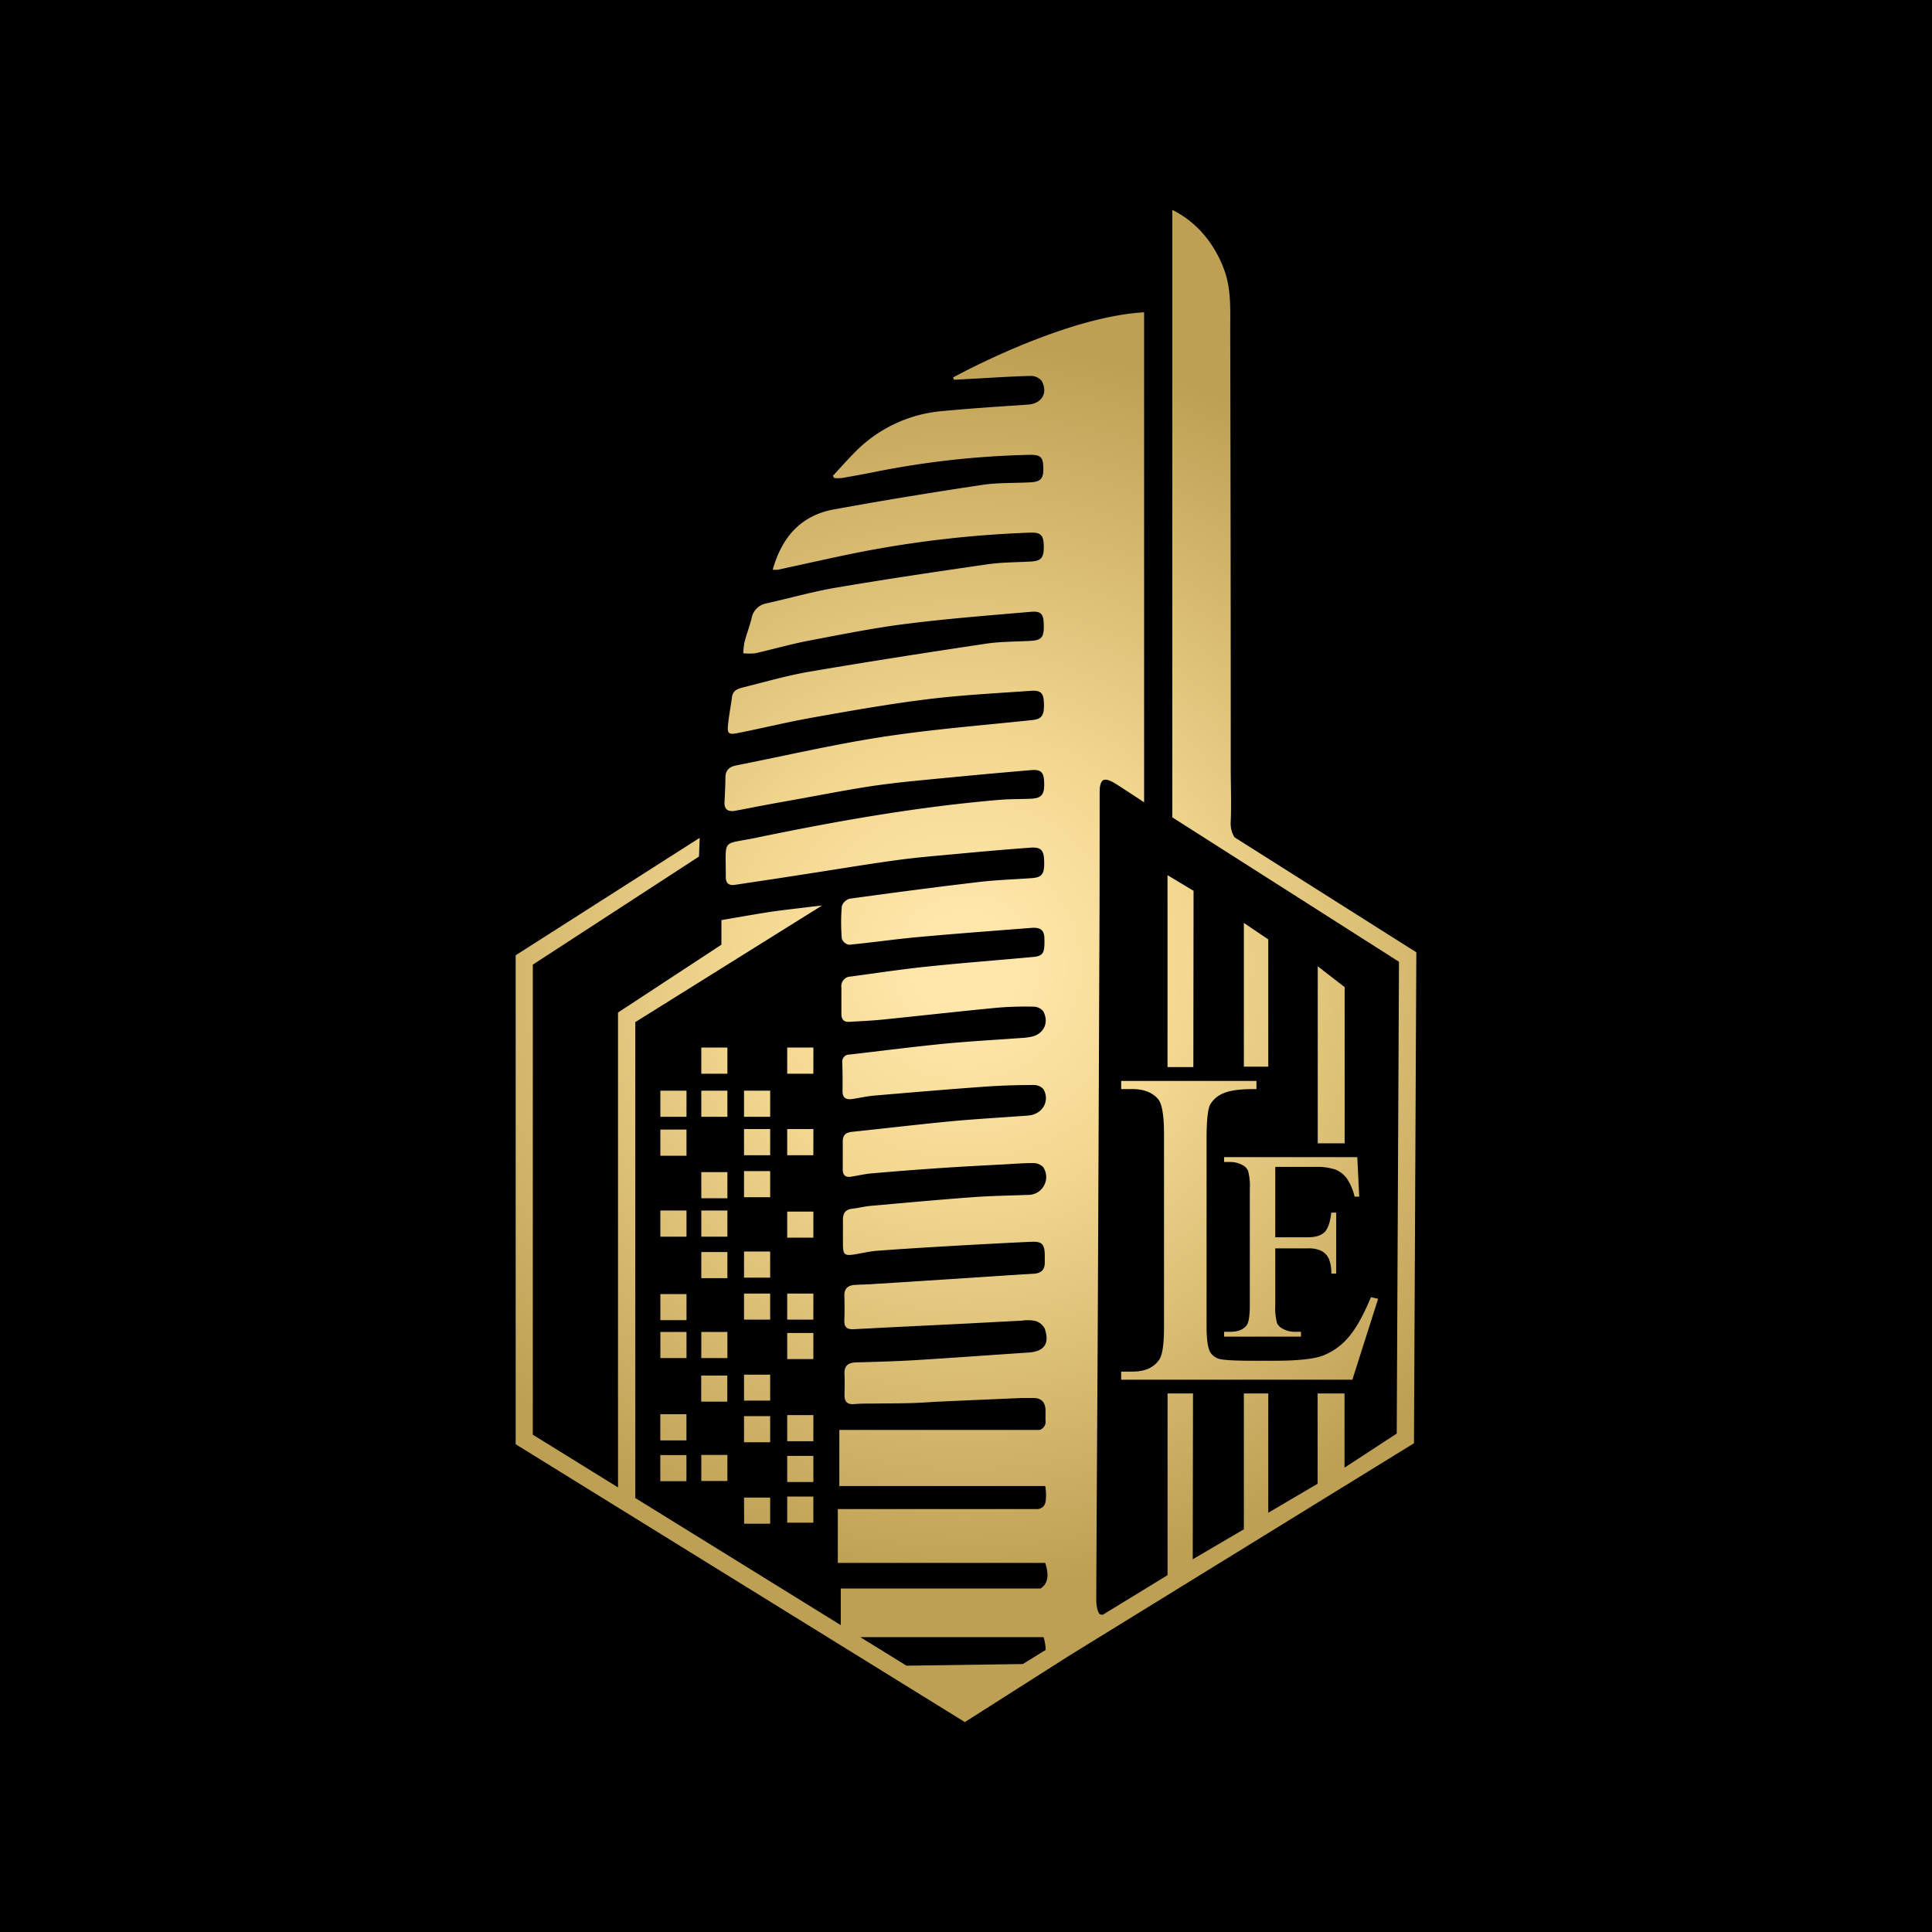 <svg id="Capa_1" data-name="Capa 1" xmlns="http://www.w3.org/2000/svg" xmlns:xlink="http://www.w3.org/1999/xlink" viewBox="0 0 566.93 566.93"><defs><style>.cls-1{fill:url(#Degradado_sin_nombre_209);}</style><radialGradient id="Degradado_sin_nombre_209" cx="283.46" cy="283.46" r="182.6" gradientUnits="userSpaceOnUse"><stop offset="0.08" stop-color="#ffe7ab"/><stop offset="0.37" stop-color="#f2d78f"/><stop offset="1" stop-color="#bea054"/></radialGradient></defs><rect width="566.93" height="566.93"/><path class="cls-1" d="M398.85,351.15H397.5a16.15,16.15,0,0,0-2.35-5.44,7.9,7.9,0,0,0-3.29-2.52,17.78,17.78,0,0,0-6.07-.78H374.22v20.66h9.53c2.21,0,3.84-.48,4.86-1.43s1.71-2.89,2.05-5.8h1.43v17.88h-1.43a10.38,10.38,0,0,0-.79-4.5,5,5,0,0,0-2.12-2.16,8.56,8.56,0,0,0-4-.73h-9.53v16.61a17.63,17.63,0,0,0,.5,5.27,3.35,3.35,0,0,0,1.62,1.66,7.1,7.1,0,0,0,3.54.93h1.88v1.43H359.2V390.8h1.87q3.27,0,4.75-1.89c.62-.84.93-2.82.93-6V348.85a17.19,17.19,0,0,0-.51-5.27,3.45,3.45,0,0,0-1.6-1.67,7.21,7.21,0,0,0-3.57-.93H359.2v-1.43h39.09ZM238.68,379.58H231v7.66h7.67Zm0,11.57H231v7.67h7.67Zm0-59.83H231V339h7.67Zm0,24.21H231v7.66h7.67Zm0,59.72H231v7.67h7.67Zm-20.32,31.87H226v-7.67h-7.67ZM226,403.38h-7.67V411H226Zm0,12.17h-7.67v7.67H226ZM238.68,307.4H231v7.67h7.67Zm148,28.1h7.9V289.66l-7.9-6.11ZM226,379.58h-7.67v7.66H226Zm5,67.24h7.67v-7.67H231ZM342.6,313.13h7.58l.06-51.73-7.64-4.59ZM238.68,427.23H231v7.66h7.67ZM415.61,279.44l-.69,144.07L313.76,485.84l-30.63,19.49L151.32,423.8V280.32l54-34.46-.21,5.49-48.76,31.72V421l25,15.47V297.12l30.34-19.9V270s11.14-1.95,14.77-2.48,14.77-1.81,14.77-1.81l-54.81,34.22V439.58l60.3,37.3V466.13h58.62c2.11-1.31,2.6-3.8,1.37-7.51H245.85V442.83h58.74c1.47-.26,2.21-1.16,2.3-2.85a14.1,14.1,0,0,0-.18-3.91H246.3V419.61H305a2.5,2.5,0,0,0,1.8-2.77c0-1.06,0-2.11,0-3.17-.11-2.19-1.22-3.42-3.48-3.44-1.15,0-2.29,0-3.43,0q-12,.51-23.94,1.05c-2.89.13-5.79.37-8.68.45-3.94.1-7.87.09-11.81.14-1.58,0-3.17,0-4.74.15-2,.19-2.95-.64-2.91-2.69s.08-4.05,0-6.07c-.13-2.52,1.09-3.42,3.48-3.48,5.8-.15,11.6-.31,17.39-.66,11-.67,22.05-1.5,33.07-2.22,4.66-.3,6.36-2.59,4.79-7.11a4.67,4.67,0,0,0-2.84-2.2,11.74,11.74,0,0,0-3.93-.05c-6,.3-12.1.64-18.14.95-10.34.51-20.68,1-31,1.55-2.07.12-2.93-.53-2.86-2.62.08-2.37.07-4.75,0-7.12-.07-2.1,1-3.1,2.95-3.24,1.67-.12,3.34-.12,5-.23q14.58-.92,29.16-1.87c6.12-.4,12.24-.83,18.36-1.18,2.26-.13,3.43-1.15,3.34-3.47,0-.7,0-1.41,0-2.11-.07-3.15-.84-3.95-4-3.81-7.54.35-15.09.76-22.64,1.19s-15.05.89-22.57,1.45c-2.18.16-4.33.7-6.5,1.05-3,.49-3.47.14-3.51-2.81,0-2.37,0-4.75,0-7.12-.05-1.94.57-3.22,2.71-3.46,1.82-.2,3.62-.68,5.44-.84,10-.89,19.93-1.8,29.91-2.54,5.43-.4,10.89-.47,16.34-.68a5.23,5.23,0,0,0,4.32-8.19,4.15,4.15,0,0,0-3-1.15c-2.63,0-5.27.21-7.91.36-6.22.34-12.45.64-18.67,1.07-6.92.46-13.84,1-20.75,1.6-2.08.18-4.13.69-6.21,1-1.56.2-2.25-.63-2.24-2.17,0-2.73,0-5.45,0-8.18,0-1.79.8-2.65,2.69-2.84,9.61-1,19.2-2.15,28.81-3.07,7.17-.68,14.37-1.08,21.55-1.61a21,21,0,0,0,2.1-.2c3.73-.69,5.63-4.42,3.71-7.68a3.82,3.82,0,0,0-2.91-1.18c-4.84,0-9.68.15-14.5.5-10.77.78-21.53,1.69-32.29,2.61-2.17.19-4.32.71-6.48,1-1.86.26-2.8-.46-2.75-2.47.06-2.73,0-5.46-.06-8.18a2.07,2.07,0,0,1,2.15-2.4c9.17-1.05,18.32-2.25,27.5-3.15,7.69-.75,15.42-1.16,23.12-1.73.79,0,1.58-.16,2.36-.28,3.84-.61,5.7-4.09,3.82-7.56a3.74,3.74,0,0,0-2.84-1.33,97.51,97.51,0,0,0-10.81.32c-11.26,1.08-22.51,2.36-33.77,3.5-3.14.31-6.31.43-9.47.63-1.72.11-2.34-.82-2.33-2.43,0-2.55,0-5.1,0-7.65a2.8,2.8,0,0,1,2.73-3.21c7.4-1,14.79-2.12,22.22-2.9,10.4-1.09,20.84-1.88,31.25-2.84,3.09-.29,3.49-1.18,3.37-5.54-.07-2.78-1.69-3.15-3.86-3-11.12.88-22.24,1.69-33.34,2.71-6.72.61-13.41,1.6-20.14,2.24a2.8,2.8,0,0,1-2.11-1.8,57.71,57.71,0,0,1,0-9.48,3.38,3.38,0,0,1,2.31-2.23c12.63-1.74,25.26-3.41,37.92-4.9,5.15-.61,10.34-.77,15.52-1.14,3.05-.23,3.76-1.23,3.63-5.11-.1-3.06-.95-4.05-4-3.83-7.44.53-14.88,1.21-22.31,1.9-5.77.54-11.56,1-17.3,1.81-8.25,1.13-16.47,2.51-24.7,3.78l-9.1,1.41-13.26,2c-1.94.3-2.82-.54-2.75-2.46,0-.09,0-.18,0-.27,0-11-1.24-9,8.54-11,23.77-4.93,47.67-9.17,71.9-11.21,3.06-.26,6.15-.17,9.22-.33s3.88-1.26,3.76-4.74c-.1-3-.87-3.9-3.86-3.64-10.85.91-21.68,1.94-32.52,3-5.24.52-10.48,1.09-15.69,1.91-7,1.11-14,2.48-21,3.74q-5.06.9-10.1,1.84c-2.5.46-5,1-7.49,1.43-2,.36-3.27-.28-3.14-2.61s.25-4.74.27-7.11c0-2.14,1.13-3.18,3.12-3.57,14.41-2.85,28.73-6.2,43.23-8.42s29.15-3.35,43.74-4.91c2.69-.29,3.48-1.31,3.38-4.83-.09-3-.82-3.95-3.76-3.75-10.17.72-20.37,1.23-30.47,2.48-11.23,1.39-22.39,3.37-33.54,5.35-7.34,1.3-14.59,3.08-21.9,4.54-3,.6-3.33.2-3-2.73.29-2.62.78-5.21,1.13-7.82.29-2.15,2.05-2.52,3.63-2.91,6.39-1.6,12.76-3.44,19.24-4.54,17.16-2.93,34.36-5.6,51.57-8.18,4.33-.65,8.76-.59,13.15-.84,3.3-.19,4-1.07,3.9-4.82-.09-3.12-.76-4-4-3.69-12.25,1.06-24.52,2-36.71,3.56-9.66,1.23-19.24,3.18-28.81,5-5.08,1-10.07,2.44-15.12,3.58a16.72,16.72,0,0,1-3.54,0,22.09,22.09,0,0,1,.36-3.28c.63-2.37,1.51-4.68,2.1-7.06a5.37,5.37,0,0,1,4.42-4.31c6.86-1.54,13.65-3.47,20.57-4.64,14.73-2.49,29.51-4.69,44.29-6.82,4.16-.6,8.42-.56,12.63-.8,3.1-.18,3.87-1.12,3.81-4.67-.06-3.05-.89-3.93-4-3.81a320,320,0,0,0-54.65,6.67c-6.45,1.37-12.88,2.81-19.32,4.2a8.53,8.53,0,0,1-1.57,0c2.69-9.59,8.3-15.92,17.92-17.68,14.43-2.63,28.91-5,43.42-7.18,4.67-.71,9.47-.52,14.21-.77,3.2-.17,4-1.12,3.84-4.59-.1-2.86-.87-3.53-4-3.48a258.37,258.37,0,0,0-45.82,5.09q-4.65.92-9.33,1.72a13.57,13.57,0,0,1-2.21,0c-.12-.22-.25-.44-.38-.66,2.31-2.47,4.51-5,6.93-7.39a40.73,40.73,0,0,1,25.12-11.6c8.4-.79,16.82-1.33,25.24-1.91,3.95-.28,5.93-3.38,4-6.93a4.16,4.16,0,0,0-3.24-1.48c-5.62.13-11.24.52-16.86.82l-5.67.31-.25-.67S311.79,93,335.73,91.64V235.42s-7.43-4.89-8.64-5.61c-3.15-1.86-4.3-1.24-4.41,2.36,0,.53,0,1.05,0,1.58,0,16.19,0,32.37-.1,48.56q-.21,55.94-.48,111.88c-.13,25.15-.32,50.3-.41,75.46,0,1.43.45,3.89,1.19,4.09a4.28,4.28,0,0,0,.73.1l19-11.62V408.9h7.47L350,457.56l15-8.8V408.9h7.16v35l14.48-8.5V408.9h7.9v21.77l15.32-10,.66-138.45L344,239.84V61.59C357,68,360,81.69,360,81.69c1.23,4.84,1,10.11,1,15.19q.15,64.13.15,128.25c0,5.28.22,10.56,0,15.83a7.82,7.82,0,0,0,1.1,4.73ZM306.84,484.16a12.35,12.35,0,0,0-.63-3.75H252.46L266,488.78l34.14-.48ZM365,313h7.16V275.66L365,270.82ZM201.43,415h-7.67v7.67h7.67Zm-7.67,19.64h7.67v-7.66h-7.67ZM213.45,307.4h-7.66v7.67h7.66Zm-12,83.45h-7.67v7.67h7.67Zm0-35.63h-7.67v7.67h7.67Zm0-35.17h-7.67v7.67h7.67Zm0,59.68h-7.67v7.66h7.67Zm0-48.26h-7.67v7.67h7.67Zm12-11.42h-7.66v7.67h7.66Zm0,70.8h-7.66v7.67h7.66Zm0-46.9h-7.66v7.67h7.66ZM226,331.32h-7.67V339H226Zm0,12.33h-7.67v7.67H226Zm-12.58,60h-7.66v7.66h7.66ZM226,320.05h-7.67v7.67H226ZM213.45,367.4h-7.66v7.67h7.66Zm0-12.18h-7.66v7.67h7.66Zm-7.66,79.37h7.66v-7.66h-7.66ZM226,367.25h-7.67v7.67H226ZM404.4,381.12l-2.11-.47q-3.37,8.14-6.72,11.91a18.65,18.65,0,0,1-7.45,5.26q-4.06,1.49-14.17,1.48h-6.39c-5.67,0-9-.22-10.1-.64a4.57,4.57,0,0,1-2.4-2c-.68-1.34-1-3.79-1-7.38V334c0-5.14.36-8.4,1-9.77a7.81,7.81,0,0,1,3.84-3.37c1.89-.9,5.15-1.32,9.8-1.28v-2.38H329v2.38h3.29q4.95,0,7.47,2.85,1.81,2,1.81,10.25v56.72q0,7.44-1.35,9.5c-1.59,2.4-4.23,3.59-7.93,3.59H329v2.38h67.84Z"/></svg>